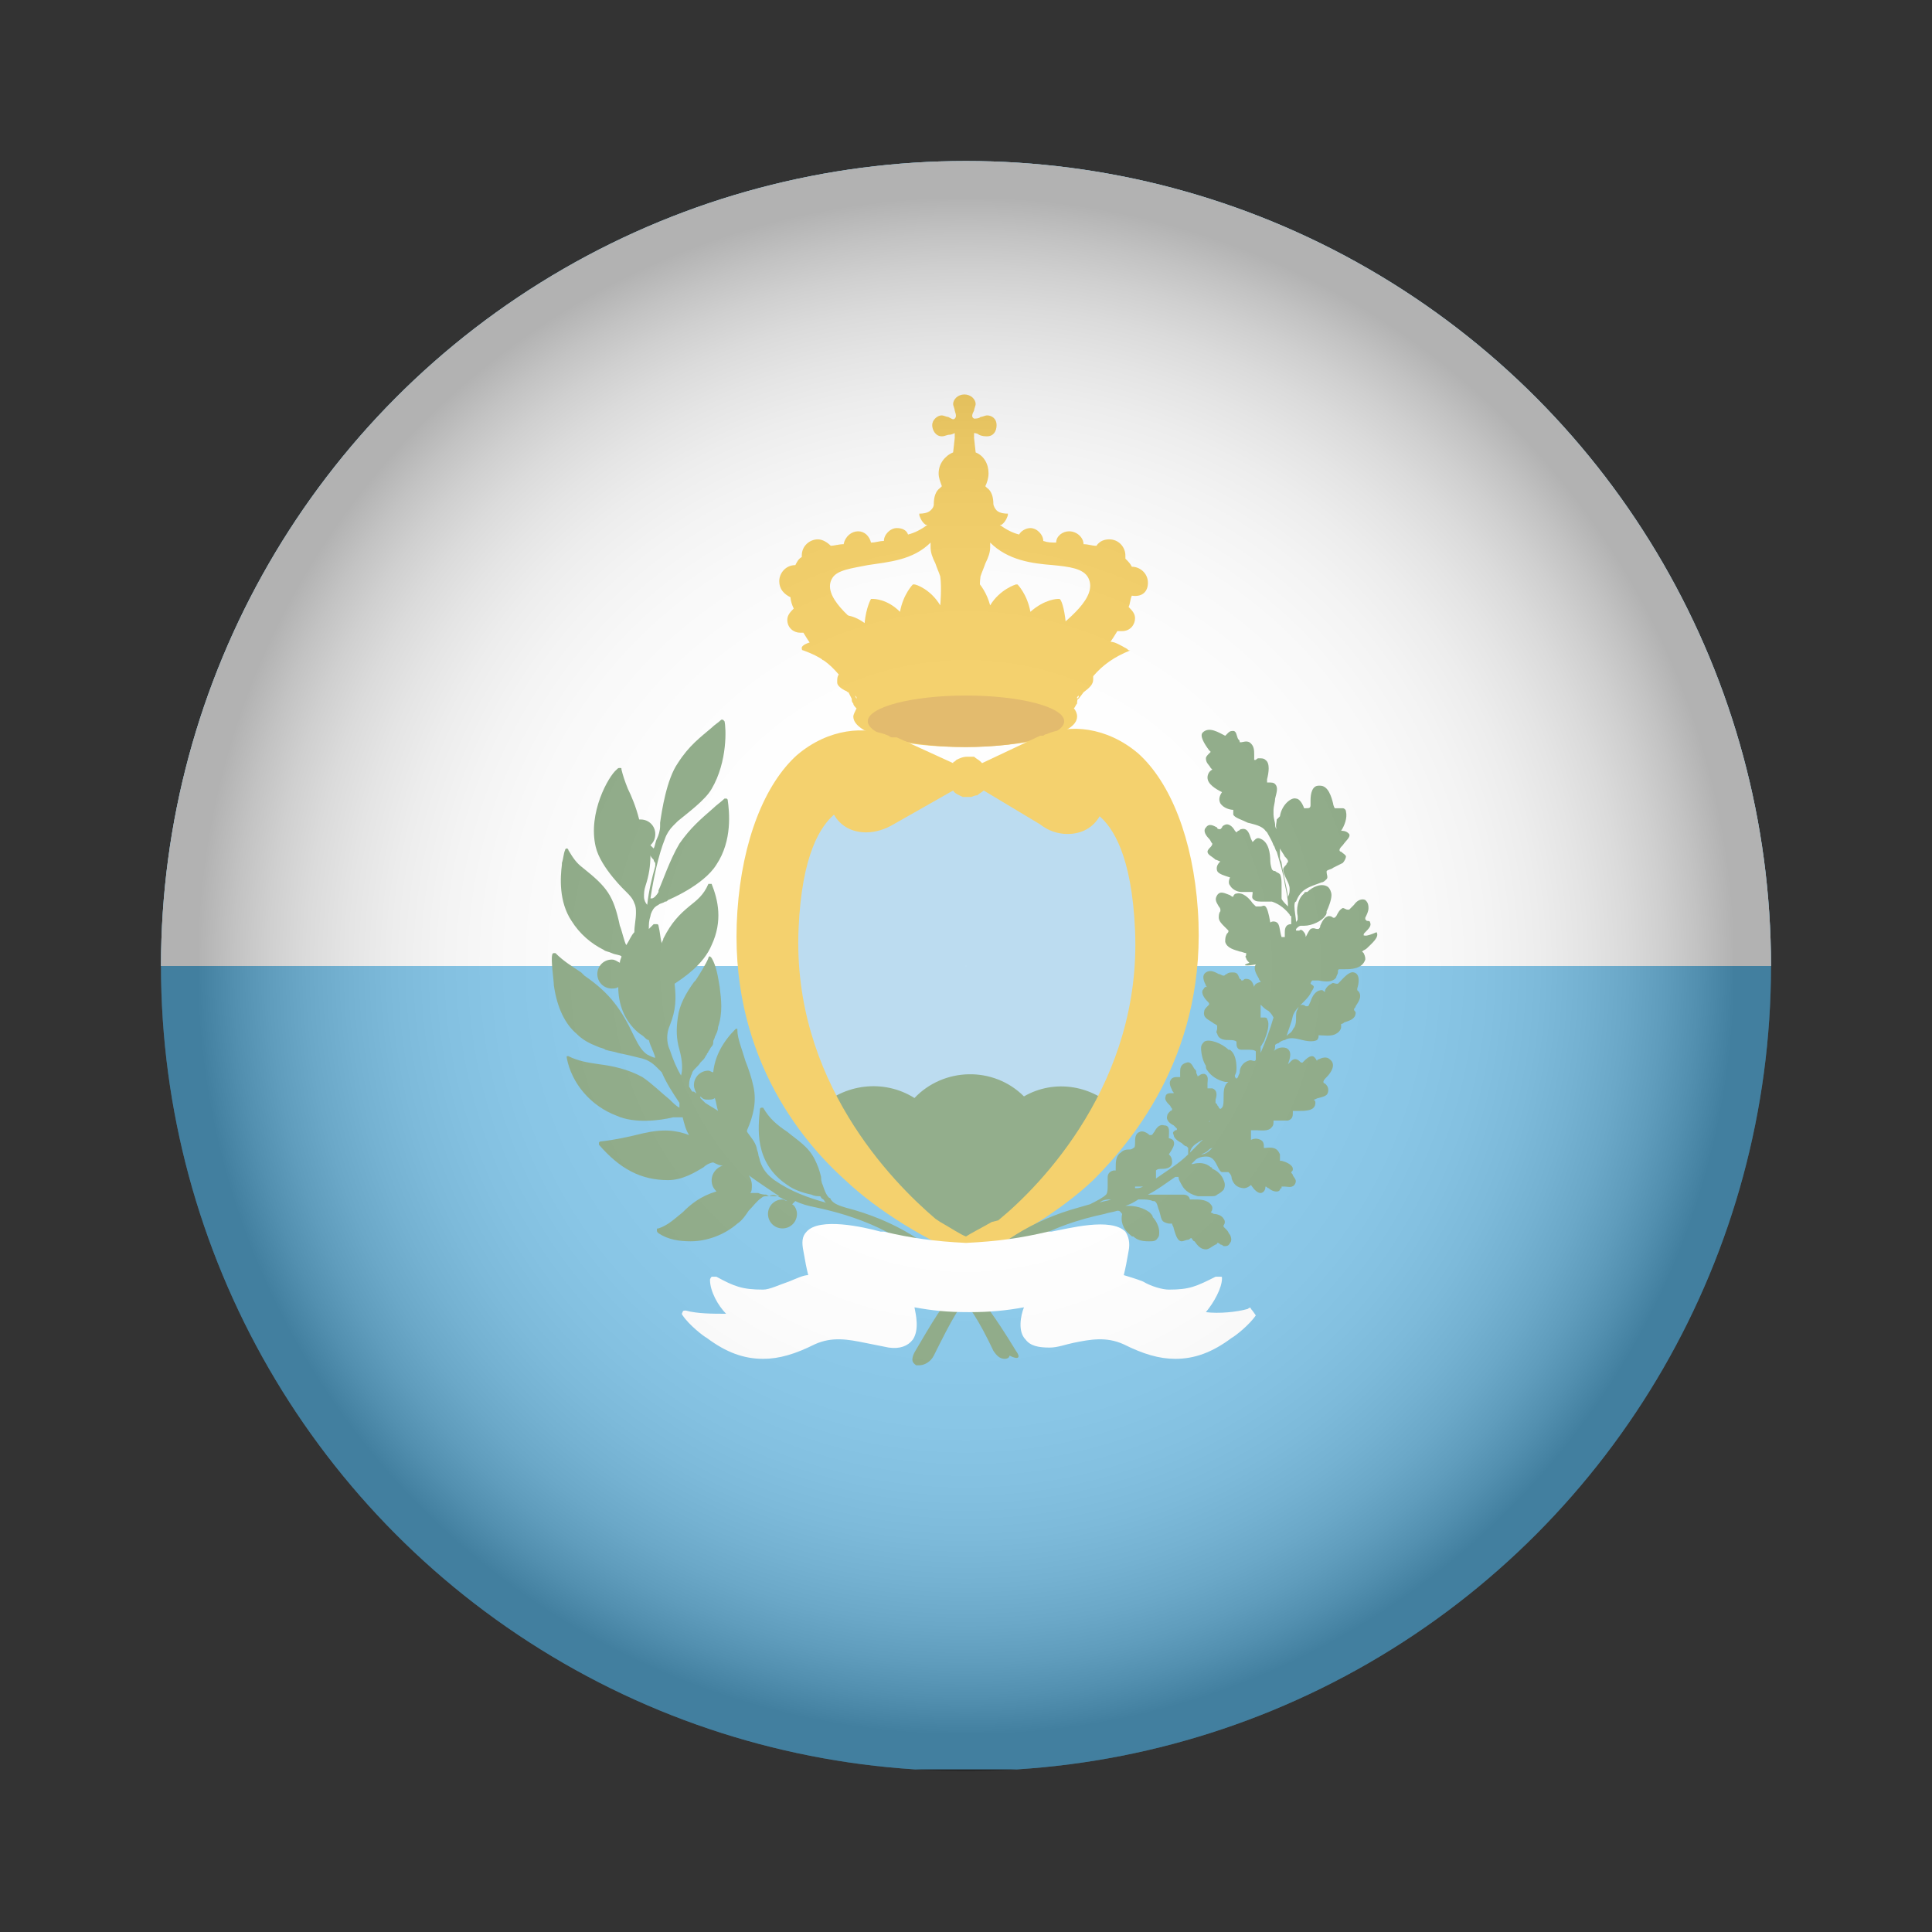 <?xml version="1.0" encoding="utf-8"?>
<!-- Generator: Adobe Illustrator 27.2.0, SVG Export Plug-In . SVG Version: 6.00 Build 0)  -->
<svg version="1.1" id="Layer_1" xmlns="http://www.w3.org/2000/svg" xmlns:xlink="http://www.w3.org/1999/xlink" x="0px" y="0px"
	 viewBox="0 0 120 120" style="enable-background:new 0 0 120 120;" xml:space="preserve">
<rect x="0" y="0" width="120" height="120" fill="#333333" stroke="none"/>
<style type="text/css">
	.st0{clip-path:url(#SVGID_00000145746345273527603840000012836221604799166112_);}
	.st1{fill:#5EB6E4;}
	.st2{fill:#FFFFFF;}
	.st3{fill:#F1BF31;}
	.st4{fill:#D99F31;}
	.st5{fill:#A0CFEB;}
	.st6{fill:#658D5C;}
	
		.st7{opacity:0.3;clip-path:url(#SVGID_00000145746345273527603840000012836221604799166112_);fill:url(#SVGID_00000023985268289559918390000017107277891671006370_);}
</style>
<g>
	<defs>
		<circle id="SVGID_1_" cx="60" cy="60" r="50"/>
	</defs>
	<clipPath id="SVGID_00000104705693122965627620000007121846873001985968_">
		<use xlink:href="#SVGID_1_"  style="overflow:visible;"/>
	</clipPath>
	<g style="clip-path:url(#SVGID_00000104705693122965627620000007121846873001985968_);">
		<rect x="-6.6" y="10" class="st1" width="133.2" height="99.9"/>
		<rect x="-6.6" y="10" class="st2" width="133.2" height="50"/>
		<g id="coa">
			<g id="crown">
				<g>
					<path class="st3" d="M70,40.3c-0.2-0.1-0.5-0.3-0.8-0.4c-0.4-0.1-0.9-0.1-1.2,0.1c0.2-0.9-0.2-1.5-0.2-1.6c0,0,0,0,0,0
						c0,0-0.8-0.2-1.6,0.3c-0.1-1-0.3-1.5-0.4-1.5c0,0,0,0-0.1,0c0,0,0,0,0,0c0,0-0.8,0-1.7,0.8c-0.2-1.1-0.8-1.7-0.8-1.7
						c0,0-0.1,0-0.1,0c0,0-1,0.3-1.6,1.3c-0.4-1.5-1.5-2.1-1.5-2.1c0,0-0.1,0-0.1,0c0,0-1.1,0.6-1.5,2.1c-0.6-1-1.5-1.3-1.6-1.3
						c0,0-0.1,0-0.1,0c0,0-0.6,0.6-0.8,1.7c-0.8-0.8-1.6-0.8-1.7-0.8c0,0-0.1,0-0.1,0c0,0-0.3,0.5-0.4,1.5c-0.8-0.6-1.5-0.5-1.5-0.5
						c0,0-0.1,0-0.1,0c0,0-0.5,0.9-0.3,1.7c-0.4-0.1-0.8-0.2-1.2-0.1c-0.3,0.1-0.7,0.2-0.8,0.4c0,0,0,0,0,0.1c0,0,0,0.1,0.1,0.1
						c1.1,0.4,1.6,0.8,2.2,1.5c-0.1,0.1-0.1,0.3-0.1,0.4l0,0.1h0c0,0.2,0.3,0.4,0.5,0.5c0.1,0,0.1,0.1,0.2,0.1l0.2,0.4
						c0,0.1,0,0.2,0.1,0.3c0,0.1,0.1,0.2,0.2,0.3c-0.1,0.2-0.2,0.4-0.2,0.5v0c0,1.1,3,1.9,6.9,1.9c0,0,0,0,0,0
						c1.8,0,3.6-0.2,4.9-0.5c1.3-0.4,2.1-0.8,2.1-1.4c0-0.2-0.1-0.4-0.2-0.5c0.1-0.1,0.1-0.2,0.2-0.3c0-0.1,0-0.3,0.1-0.3l0.3-0.4
						c0.4-0.3,0.6-0.5,0.6-0.8c0-0.1,0-0.2,0-0.2c0.6-0.7,1.3-1.2,2.3-1.6C70.1,40.4,70.1,40.4,70,40.3C70.1,40.3,70.1,40.3,70,40.3
						z M53.1,43.2L53.1,43.2l0.1,0.1c0,0,0,0.1,0,0.1L53.1,43.2z M66.9,43.4c0,0,0-0.1,0-0.1l0.1-0.1l0,0.1L66.9,43.4z"/>
					<ellipse class="st4" cx="60" cy="44.8" rx="6.1" ry="1.6"/>
				</g>
				<path class="st3" d="M71.3,36.2c0-0.6-0.5-1-1-1c0,0,0,0,0,0c-0.1-0.2-0.2-0.3-0.4-0.5c0-0.1,0-0.1,0-0.2c0-0.5-0.4-1-1-1
					c-0.3,0-0.6,0.1-0.8,0.4c-0.3,0-0.5-0.1-0.8-0.1c0-0.4-0.4-0.8-0.9-0.8c-0.4,0-0.8,0.3-0.8,0.7c-0.3,0-0.5,0-0.8-0.1
					c0-0.4-0.4-0.8-0.8-0.8c-0.3,0-0.6,0.2-0.7,0.4c-0.4-0.1-0.8-0.3-1.2-0.6c0,0,0.1,0,0.1,0c0.3-0.2,0.4-0.6,0.4-0.6
					c0,0,0,0,0-0.1c0,0,0,0-0.1,0c0,0-0.4,0-0.6-0.2c-0.1-0.1-0.2-0.3-0.2-0.4c0-0.4-0.1-0.8-0.4-1c0,0-0.1-0.1-0.1-0.1
					c0.1-0.2,0.2-0.5,0.2-0.8c0-0.6-0.3-1.1-0.8-1.3l-0.1-0.9l0-0.2c0,0,0-0.1,0-0.1c0,0,0.2,0,0.3,0.1c0.2,0.1,0.4,0.1,0.5,0.1
					c0.4,0,0.6-0.3,0.6-0.7c0-0.4-0.3-0.6-0.6-0.6c-0.1,0-0.3,0.1-0.4,0.1c-0.1,0.1-0.3,0.1-0.4,0.1c-0.2-0.1-0.1-0.3,0-0.5
					c0-0.1,0.1-0.3,0.1-0.4c0-0.3-0.3-0.6-0.7-0.6c-0.4,0-0.7,0.3-0.7,0.6c0,0.1,0.1,0.3,0.1,0.4c0.1,0.3,0.1,0.4,0,0.5
					c-0.1,0.1-0.2,0-0.4-0.1c-0.1,0-0.3-0.1-0.4-0.1c-0.3,0-0.6,0.3-0.6,0.6c0,0.3,0.2,0.7,0.6,0.7c0.2,0,0.3-0.1,0.5-0.1
					c0.1,0,0.3-0.1,0.3-0.1c0,0,0,0,0,0.1l0,0.2l-0.1,0.9c-0.5,0.2-0.9,0.7-0.9,1.3c0,0.3,0.1,0.5,0.2,0.8c0,0-0.1,0.1-0.1,0.1
					c-0.3,0.2-0.4,0.6-0.4,1c0,0.2-0.1,0.3-0.2,0.4c-0.2,0.2-0.6,0.2-0.6,0.2c0,0,0,0-0.1,0c0,0,0,0,0,0.1c0,0,0.1,0.4,0.4,0.6
					c0,0,0.1,0,0.1,0c-0.4,0.3-0.8,0.5-1.2,0.6c-0.1-0.3-0.4-0.4-0.7-0.4c-0.4,0-0.8,0.4-0.8,0.8c-0.3,0-0.5,0.1-0.8,0.1
					c-0.1-0.4-0.4-0.7-0.8-0.7c-0.4,0-0.8,0.3-0.9,0.8c-0.3,0-0.6,0.1-0.8,0.1c-0.2-0.2-0.5-0.4-0.8-0.4c-0.5,0-1,0.4-1,1
					c0,0,0,0.1,0,0.1c-0.2,0.1-0.3,0.3-0.4,0.5c0,0,0,0,0,0c-0.6,0-1,0.5-1,1c0,0.5,0.3,0.8,0.7,1c0,0.2,0.1,0.5,0.2,0.7
					c-0.2,0.2-0.4,0.4-0.4,0.7c0,0.5,0.4,0.8,0.8,0.8c0.1,0,0.2,0,0.2,0c0.3,0.5,0.7,1.1,1.2,1.7l0,0c0,0,0,0,0.1,0c0,0,0,0,0,0
					l0.2,0l0,0c0,0,0,0,0.1,0c0,0,0,0,0,0l1.6-0.5l1.5-0.4c0,0,0.1,0,0.1-0.1c0,0,0-0.1,0-0.1c-0.1-0.1-0.3-0.2-0.5-0.4
					c-1.3-1-3.2-2.5-2.5-3.6c0.3-0.5,1.2-0.6,2.2-0.8c1.3-0.2,2.8-0.3,3.9-1.4c0,0.1,0,0.2,0,0.3c0,0.3,0.1,0.6,0.3,1
					c0.1,0.3,0.2,0.5,0.3,0.8c0.1,0.7,0,1.8,0,1.8l0,0l0,0.1h0h2.5h0l0-0.1l0,0c0,0-0.1-1.1,0-1.8c0.1-0.3,0.2-0.5,0.3-0.8
					c0.2-0.4,0.3-0.7,0.3-1c0-0.1,0-0.2,0-0.3c1.1,1.1,2.6,1.3,3.9,1.4c1,0.1,1.9,0.2,2.2,0.8c0.6,1.2-1.3,2.6-2.5,3.6
					c-0.2,0.1-0.3,0.2-0.5,0.4c0,0,0,0,0,0.1c0,0,0,0.1,0.1,0.1l1.7,0.4l1.5,0.4c0,0,0,0,0,0c0,0,0,0,0.1,0l0,0l0.1,0c0,0,0,0,0,0
					c0,0,0,0,0.1,0l0,0c0.5-0.6,0.9-1.2,1.2-1.7c0.1,0,0.2,0,0.3,0c0.5,0,0.8-0.4,0.8-0.8c0-0.3-0.2-0.5-0.4-0.7
					c0.1-0.2,0.1-0.5,0.2-0.7C71,37.1,71.3,36.7,71.3,36.2z"/>
			</g>
			<g id="shield">
				<g>
					<path class="st5" d="M59.8,47.9c2.3,0,12-1.7,12,11.8c0,12.9-11.7,18-11.7,18s-11.7-5-11.7-19C48.3,46.3,59.8,47.9,59.8,47.9
						L59.8,47.9z"/>
				</g>
				<path class="st6" d="M69.4,69c-1.5-1.6-3.9-2-5.8-0.9c-1.9-1.9-5-1.8-6.8,0.1c0,0,0,0,0,0c0,0,0,0,0,0c-1.9-1.2-4.4-0.9-6,0.7
					c3.4,6.3,9.3,8.8,9.3,8.8s2.1-0.9,4.5-2.9c0,0,0,0,0,0c0.3-0.3,0.9-0.8,1.2-1.1c0,0,0,0,0,0C67,72.4,68.3,70.9,69.4,69z"/>
				<path class="st3" d="M74.4,56.5c-0.3-4.4-1.7-7.9-3.7-9.7c-2-1.7-4.3-1.8-5.7-1.2c-0.1,0-0.2,0.1-0.2,0.1l-0.2,0c0,0,0,0,0,0
					L61,47.4c0,0,0,0-0.1-0.1c0,0,0,0,0,0c-0.1-0.1-0.3-0.2-0.4-0.3c0,0-0.1,0-0.1,0c0,0-0.1,0-0.1,0c-0.1,0-0.1,0-0.2,0
					c0,0,0,0,0,0s0,0,0,0c-0.3,0-0.5,0.1-0.7,0.2c0,0,0,0,0,0c0,0-0.1,0.1-0.1,0.1c0,0-0.1,0-0.1,0.1l-3.5-1.6c0,0,0,0,0,0l-0.3,0
					c-0.1,0-0.2-0.1-0.2-0.1c-1.4-0.6-3.7-0.5-5.7,1.2c-2,1.8-3.4,5.3-3.7,9.7c-0.6,8.7,3.9,14.2,6.7,16.7c2,1.9,5.1,3.8,7.7,4.8
					c0,0,0,0,0,0h0c0,0,0,0,0,0h0h0c0,0,0,0,0,0c0,0,0,0,0,0h0h0h0c0,0,0,0,0,0h0c0,0,0,0,0,0c0,0,0,0,0,0s0,0,0,0s0,0,0,0s0,0,0,0
					c0,0,0,0,0,0h0c0,0,0,0,0,0h0h0h0c0,0,0,0,0,0c0,0,0,0,0,0h0h0c0,0,0,0,0,0c0,0,0,0,0,0c2.6-1,5.7-2.9,7.7-4.8
					C70.5,70.7,75,65.2,74.4,56.5z M61.6,75.9c-0.7,0.4-1.3,0.7-1.6,0.9c-0.3-0.1-0.9-0.5-1.6-0.9l-0.3-0.2c-2.7-2.3-8.9-8.6-8.5-18
					c0.2-4.7,1.4-6.4,2.2-7.1c0.4,0.7,1.1,1.1,2,1.1c0.6,0,1.2-0.2,1.7-0.5l3.7-2.1c0.1,0.2,0.4,0.3,0.6,0.4c0,0,0.1,0,0.1,0
					c0.1,0,0.2,0,0.2,0c0,0,0,0,0,0c0,0,0,0,0,0c0,0,0,0,0,0c0.1,0,0.1,0,0.2,0c0.1,0,0.2-0.1,0.4-0.1c0.1-0.1,0.3-0.2,0.4-0.3
					l3.5,2.1c0.5,0.4,1.1,0.6,1.7,0.6c0.9,0,1.6-0.4,2-1.1c0.8,0.7,2,2.4,2.2,7.1c0.4,9.4-5.8,15.8-8.5,18L61.6,75.9z"/>
			</g>
			<path class="st6" d="M63.1,83.9c-1.4-2.3-2-3-2.8-4c-0.1-0.1-0.2-0.3-0.4-0.4c-1.9-2.2-4.3-3.7-7.4-4.5c0,0,0,0,0,0
				c-0.3-0.1-0.7-0.2-0.9-0.5c0,0,0,0,0,0c0,0,0-0.1-0.1-0.1c-0.2-0.2-0.3-0.5-0.4-0.8C51,73.4,51,73.2,51,73.1
				c-0.1-0.4-0.2-0.7-0.4-1.1c-0.4-0.8-1.1-1.2-1.7-1.7c-0.6-0.4-1.1-0.8-1.5-1.5c0,0-0.1,0-0.1,0c0,0-0.1,0-0.1,0.1
				c-0.1,1.1-0.4,3.3,1.7,4.7c0.4,0.3,1,0.5,1.5,0.6c0.2,0.1,0.4,0.1,0.5,0.1c0,0,0.1,0,0.1,0.1c0.1,0.1,0.2,0.1,0.2,0.2
				c0,0,0.1,0.1,0.1,0.1c-1.1-0.3-2.2-0.7-3.2-1.4c-0.4-0.3-0.7-0.6-0.9-1.2c0-0.1-0.1-0.3-0.1-0.4c0-0.1-0.1-0.3-0.1-0.4
				c-0.1-0.4-0.4-0.7-0.6-1c0,0,0-0.1,0-0.1c0.4-0.9,0.6-1.8,0.4-2.7c-0.1-0.5-0.3-1.1-0.5-1.6c-0.2-0.7-0.5-1.4-0.5-1.9
				c0,0,0-0.1,0-0.1l0,0c0,0-0.1,0-0.1,0c-0.8,0.8-1.3,1.7-1.4,2.7c-0.1,0-0.2-0.1-0.3-0.1c-0.5,0-0.9,0.4-0.9,0.9
				c0,0.2,0.1,0.4,0.2,0.6c0,0,0,0,0,0c0,0,0,0,0,0c0-0.1-0.1-0.1-0.2-0.2c0,0,0,0-0.1,0c0,0,0,0,0,0c-0.1-0.1-0.1-0.2-0.2-0.3
				c0,0,0,0,0,0c0-0.2,0-0.4,0.1-0.6c0-0.1,0.1-0.2,0.1-0.3c0.1-0.2,0.4-0.4,0.5-0.6c0,0,0,0,0,0c0.1-0.1,0.2-0.2,0.2-0.2
				c0.1-0.1,0.1-0.2,0.2-0.3c0-0.1,0.1-0.1,0.1-0.2c0.1-0.1,0.1-0.2,0.2-0.3c0.1-0.1,0.1-0.2,0.1-0.3c0-0.1,0.1-0.2,0.1-0.3
				c0.1-0.2,0.2-0.4,0.2-0.6c0.3-0.9,0.2-1.7,0.1-2.5c-0.1-0.6-0.2-1.3-0.5-1.8c0,0-0.1-0.1-0.1-0.1c0,0-0.1,0-0.1,0.1
				c-0.1,0.3-0.6,1.1-0.8,1.4l-0.1,0.1c-0.5,0.7-0.9,1.4-1,2.2c-0.1,0.7-0.1,1.3,0.1,2c0.2,0.7,0.2,1.3,0.1,1.6
				c-0.3-0.5-0.5-1-0.7-1.6c-0.1-0.2-0.3-0.8,0-1.5c0.4-1,0.4-1.7,0.3-2.6c0.6-0.4,1.8-1.2,2.3-2.4c0.7-1.5,0.4-2.8,0-3.8
				c0,0,0,0-0.1,0c0,0,0,0,0,0c0,0-0.1,0-0.1,0c-0.3,0.7-0.7,1-1.2,1.4c-0.6,0.5-1.1,1-1.6,2c0,0.1-0.1,0.2-0.1,0.3
				c-0.1-0.4-0.1-0.7-0.2-1.1c0-0.1-0.1-0.1-0.1-0.1c0,0-0.1,0-0.2,0c-0.1,0.1-0.2,0.2-0.3,0.3c0-0.3,0-0.5,0.1-0.8c0,0,0,0,0,0
				c0,0,0-0.1,0.1-0.3c0.1-0.2,0.2-0.3,0.4-0.4c0.1-0.1,0.3-0.1,0.4-0.2c0.1,0,0.1,0,0.2-0.1c0,0,2.2-0.9,3-2.2c1-1.5,0.8-3.3,0.7-4
				c0,0,0-0.1-0.1-0.1c0,0-0.1,0-0.1,0c-0.2,0.2-0.5,0.4-0.7,0.6c-0.8,0.7-1.4,1.2-2.1,2.2c-0.6,1-1.1,2.5-1.3,2.9
				c0,0.1,0,0.1,0,0.1c-0.1,0.2-0.3,0.4-0.4,0.4c0,0,0,0-0.1,0c0.2-1.3,0.5-2.7,0.9-3.7c0,0,0,0,0,0c0.1-0.3,0.3-0.6,0.5-0.8
				c0.1-0.1,0.2-0.2,0.3-0.3c0.6-0.5,1.7-1.3,2.1-2c1-1.7,0.9-3.8,0.8-4.2c0,0,0,0-0.1-0.1c0,0-0.1,0-0.1,0
				c-0.2,0.2-0.4,0.3-0.6,0.5c-0.7,0.6-1.4,1.1-2.1,2.2c-0.7,1-1,3-1.1,3.7c0,0.1,0,0.2,0,0.2c0,0.3-0.1,0.6-0.2,0.8c0,0,0,0,0,0
				c-0.1,0.2-0.1,0.4-0.2,0.6c0,0,0,0-0.1-0.1c0,0-0.1-0.1-0.1-0.1c0.2-0.2,0.3-0.4,0.3-0.7c0-0.5-0.4-0.9-0.9-0.9c0,0-0.1,0-0.1,0
				c-0.2-0.8-0.5-1.5-0.7-1.9c-0.2-0.5-0.3-0.8-0.4-1.2c0-0.1,0-0.1-0.1-0.1c-0.1,0-0.1,0-0.2,0.1c-0.5,0.4-1.8,2.7-1.3,4.8
				c0.3,1.3,1.9,2.8,1.9,2.8l0,0c0.2,0.2,0.4,0.4,0.5,0.7c0.1,0.2,0.1,0.4,0.1,0.6c0,0.4-0.1,0.8-0.1,1.2c-0.2,0.2-0.3,0.5-0.5,0.8
				c-0.1-0.1-0.3-1-0.4-1.2c-0.4-1.9-0.8-2.4-2.3-3.6c-0.4-0.3-0.6-0.6-0.9-1.1c0-0.1-0.1-0.1-0.1-0.1c0,0-0.1,0-0.1,0.1
				c-0.1,0.2-0.1,0.5-0.2,0.8l0,0.1c-0.1,0.8-0.2,2.3,0.6,3.5c0.5,0.8,1.2,1.4,2,1.8c0.1,0.1,0.3,0.1,0.5,0.2
				c0.2,0.1,0.5,0.1,0.6,0.2c0,0.1-0.1,0.2-0.1,0.4c-0.2-0.1-0.3-0.2-0.5-0.2c-0.5,0-0.9,0.4-0.9,0.9s0.4,0.9,0.9,0.9
				c0.1,0,0.3,0,0.4-0.1c0,1.1,0.4,2.1,1.2,2.8c0.1,0.1,0.3,0.2,0.4,0.3c0.1,0.1,0.2,0.2,0.3,0.2c0.1,0.4,0.3,0.7,0.4,1.1
				c-0.1,0-0.3-0.1-0.5-0.2c-0.3-0.2-0.5-0.5-0.8-1.1c-0.8-1.7-1.5-2.7-3.1-3.8l-0.2-0.2c-0.6-0.4-1.1-0.7-1.6-1.2c0,0-0.1,0-0.1,0
				c0,0-0.1,0-0.1,0.1c-0.1,0.3,0.1,1.6,0.1,1.9c0.2,1.4,0.7,2.4,1.4,3c0.4,0.4,0.8,0.6,1.3,0.8c0.2,0.1,0.4,0.1,0.5,0.2
				c0.3,0.1,0.5,0.1,0.8,0.2c0.5,0.1,0.9,0.2,1.3,0.3c0.5,0.1,0.8,0.3,1.1,0.6c0.1,0.1,0.2,0.2,0.3,0.3c0.3,0.7,0.7,1.3,1.1,1.9
				c0,0.1,0,0.2,0,0.3c-0.2-0.1-0.4-0.3-0.6-0.5c-0.5-0.4-1.1-1-1.7-1.4c-0.9-0.5-1.9-0.7-2.7-0.8c-0.7-0.1-1.3-0.2-1.9-0.5
				c0,0-0.1,0-0.1,0c0,0,0,0,0,0.1c0.3,1.6,1.5,3,3.1,3.6c1.1,0.5,2.7,0.3,3.5,0.1c0.2,0,0.3,0,0.4,0c0,0,0.1,0,0.2,0
				c0.1,0.4,0.2,0.8,0.4,1.1c-0.8-0.3-1.6-0.4-2.9-0.1c-0.8,0.2-1.7,0.4-2.6,0.5c0,0-0.1,0-0.1,0.1l0,0c0,0,0,0.1,0,0.1
				c1.3,1.5,2.6,2.2,4.3,2.2c0.9,0,1.7-0.5,2.2-0.8c0.2-0.2,0.5-0.3,0.6-0.3c0.2,0.1,0.4,0.2,0.6,0.2c-0.4,0.1-0.7,0.5-0.7,0.9
				c0,0.3,0.1,0.5,0.3,0.7c-1,0.3-1.6,0.8-2.1,1.3c-0.5,0.4-0.9,0.8-1.5,1c-0.1,0-0.1,0-0.1,0.1c0,0.1,0,0.1,0.1,0.2
				c0.6,0.4,1.3,0.5,2,0.5c1,0,2.1-0.4,2.9-1.1c0.3-0.2,0.5-0.5,0.7-0.8c0.3-0.3,0.5-0.6,0.8-0.8c0.1-0.1,0.2-0.1,0.3-0.1
				c0,0,0.1,0,0.1,0c0.3-0.1,0.4-0.1,0.6,0c0.2,0.1,0.4,0.2,0.6,0.3c0,0,0,0,0,0c0,0,0,0,0,0c-0.1,0-0.2-0.1-0.3-0.1
				c-0.5,0-0.9,0.4-0.9,0.9s0.4,0.9,0.9,0.9c0.5,0,0.9-0.4,0.9-0.9c0-0.2-0.1-0.5-0.3-0.6c0,0,0,0,0.1-0.1c0,0,0.1-0.1,0.1-0.1
				c0.4,0.2,0.8,0.3,1.3,0.4c3.3,0.7,5.8,2,7.7,4c0,0,0.1,0.1,0.1,0.1c0.2,0.2,0.4,0.5,0.6,0.7c1.1,1.3,1.7,2.2,2.6,4.1
				c0.2,0.3,0.4,0.5,0.7,0.5c0,0,0,0,0,0c0.2,0,0.3-0.1,0.3-0.2C63.3,84.5,63.4,84.3,63.1,83.9z M40.4,53.1c0,0.1,0.1,0.2,0.2,0.3
				c0,0.1,0.1,0.2,0.1,0.2c0,0.1,0,0.1,0,0.1c0,0,0,0.1,0,0.1c-0.2,0.7-0.4,1.5-0.5,2.4c-0.1-0.1-0.2-0.3-0.2-0.5
				c0-0.2,0-0.4,0.1-0.7C40.3,54.4,40.4,53.8,40.4,53.1C40.4,53.1,40.4,53.1,40.4,53.1z M44,68.3c0.1,0,0.3,0,0.4-0.1
				c0.1,0.3,0.1,0.5,0.2,0.8c-0.3-0.2-0.5-0.3-0.8-0.5c-0.1-0.1-0.2-0.2-0.3-0.3c0,0,0-0.1,0-0.1C43.7,68.3,43.8,68.3,44,68.3z
				 M46.5,73C46.5,73,46.5,73,46.5,73c0.7,0.5,1.3,0.9,1.9,1.3c-0.1,0-0.2,0-0.3,0c0,0,0,0,0,0c-0.2,0-0.4,0-0.5-0.1
				c-0.1,0-0.3,0-0.5-0.1c-0.2,0-0.3,0-0.5,0c0.1-0.1,0.1-0.3,0.1-0.5C46.7,73.4,46.6,73.1,46.5,73C46.4,73,46.4,73,46.5,73z"/>
			<path class="st6" d="M84.7,58.1C84.7,58.1,84.6,58.1,84.7,58.1c0-0.1,0-0.1,0.1-0.2c0.2-0.2,0.4-0.4,0.3-0.6
				c0-0.1-0.1-0.1-0.2-0.1c0,0-0.1-0.1-0.1-0.1l0-0.1c0.1-0.2,0.2-0.4,0.2-0.6c0-0.3-0.1-0.4-0.2-0.5c-0.2-0.1-0.5,0-0.7,0.3
				c-0.1,0.1-0.2,0.2-0.3,0.3c0,0,0,0-0.1,0c-0.1,0-0.2-0.1-0.3-0.1c-0.2,0.1-0.3,0.3-0.4,0.5c0,0-0.1,0.1-0.1,0.1c0,0,0,0-0.1,0
				c-0.1-0.1-0.2-0.1-0.3-0.1c-0.3,0.1-0.4,0.4-0.5,0.6c0,0.1,0,0.1-0.1,0.2c0,0-0.1,0-0.1,0c-0.1,0-0.2-0.1-0.4,0
				c-0.1,0.1-0.2,0.3-0.3,0.5c0-0.2-0.1-0.3-0.2-0.4c0,0-0.1-0.1-0.2,0c0,0-0.1,0-0.1,0c0,0-0.1,0-0.1,0c0,0,0,0,0-0.1c0,0,0,0,0,0
				c0,0,0.1-0.1,0.1-0.1c0,0,0.1-0.1,0.2-0.1c0.1,0,0.1,0,0.2,0c0.5,0,1.1-0.3,1.3-0.6c0.1-0.1,0.1-0.2,0.1-0.3
				c0.1-0.2,0.3-0.7,0.3-1c0-0.2-0.1-0.4-0.2-0.5c-0.4-0.3-1,0-1.3,0.3c-0.1,0-0.2,0-0.2,0.1c-0.4,0.3-0.5,1-0.4,1.4
				c0,0,0,0.1,0,0.1c0,0,0,0,0,0c0,0,0,0,0,0.1c0,0.1-0.1,0.1-0.1,0.2c0,0,0,0,0,0c0-0.3-0.1-0.7-0.1-1c0-0.1,0-0.3,0.1-0.3
				c0.3-0.8,0.8-0.9,1.6-1.2c0.1,0,0.2-0.1,0.3-0.2c0.1-0.1,0-0.3,0-0.4c0,0,0,0,0-0.1c0.1-0.1,0.3-0.1,0.4-0.2
				c0.2-0.1,0.4-0.2,0.6-0.3c0.1-0.1,0.2-0.3,0.2-0.4c0-0.1-0.2-0.2-0.3-0.3c0,0-0.1,0-0.1-0.1c0-0.1,0.1-0.2,0.2-0.3
				c0.2-0.3,0.5-0.5,0.4-0.7c-0.1-0.1-0.2-0.2-0.5-0.2c0.2-0.3,0.4-0.8,0.3-1.2c0-0.1-0.1-0.2-0.2-0.2c-0.1,0-0.2,0-0.3,0
				c-0.1,0-0.1,0-0.2,0c0,0-0.1-0.2-0.1-0.3c-0.1-0.4-0.3-1.1-0.8-1.1c0,0,0,0-0.1,0c-0.4,0-0.5,0.5-0.5,0.9c0,0.1,0,0.2,0,0.3
				c0,0.2-0.1,0.2-0.3,0.2c0,0,0,0-0.1,0c-0.1-0.3-0.3-0.6-0.5-0.6c-0.3-0.1-0.9,0.4-1,1.1c-0.1,0.1-0.1,0.1-0.2,0.2
				c0,0.2-0.1,0.4,0,0.6c-0.1-0.1-0.1-0.2-0.1-0.3c0-0.1-0.1-0.4-0.1-0.6c0-0.1,0-0.2,0-0.3c0-0.2,0.1-0.5,0.1-0.7
				c0.1-0.4,0.2-0.7,0-0.9c-0.1-0.1-0.2-0.1-0.5-0.1c0-0.1,0-0.1,0-0.2c0.1-0.4,0.2-1-0.1-1.2c-0.1-0.1-0.2-0.1-0.4-0.1
				c-0.1,0-0.1,0-0.2,0.1c0,0-0.1,0-0.1,0c0-0.1,0-0.2,0-0.3c0-0.3,0-0.6-0.3-0.8c-0.2-0.1-0.4,0-0.5,0c0,0-0.1,0-0.1,0
				c0-0.1,0-0.1-0.1-0.2c-0.1-0.2-0.1-0.5-0.3-0.5c-0.1,0-0.2,0-0.3,0.1c0,0-0.1,0.1-0.1,0.1c0,0-0.1,0.1-0.1,0.1
				c-0.4-0.2-1-0.6-1.4-0.2c-0.2,0.2,0.1,0.7,0.4,1.1c0,0,0.1,0.1,0.1,0.1c0,0,0,0-0.1,0.1c-0.1,0.1-0.2,0.2-0.2,0.3
				c0,0.3,0.2,0.4,0.3,0.6c0,0,0.1,0.1,0.1,0.1c-0.2,0.1-0.3,0.3-0.3,0.5c0,0.4,0.5,0.7,0.9,0.9c-0.2,0.3-0.2,0.5-0.1,0.7
				c0.2,0.3,0.6,0.4,0.8,0.4c0,0.1,0,0.2,0,0.3c0.1,0.2,0.5,0.3,0.9,0.5c0.4,0.1,0.9,0.2,1.1,0.5c0,0,0.1,0.1,0.1,0.1
				c0.1,0.2,0.3,0.5,0.4,0.8c0,0,0,0,0,0c0.1,0.1,0.1,0.3,0.2,0.4c0.2,0.7,0.4,1.3,0.5,2c0.1,0.5,0.2,0.9,0.2,1.4
				c-0.2-0.2-0.4-0.4-0.4-0.5c0,0,0-0.1,0-0.1c0,0,0-0.1,0-0.1c0-0.2,0-0.4,0-0.6c0-0.3,0-0.5-0.1-0.7c-0.1-0.1-0.2-0.1-0.3-0.2
				c-0.1,0-0.1,0-0.2-0.1c0,0-0.1-0.3-0.1-0.5c0-0.5-0.1-1.2-0.6-1.4c-0.2-0.1-0.3,0-0.4,0.1c0,0-0.1,0.1-0.1,0.1c0,0,0,0-0.1-0.2
				l0,0c-0.1-0.3-0.2-0.7-0.6-0.6c-0.1,0-0.1,0.1-0.2,0.1c0,0-0.1,0.1-0.1,0.1c0,0-0.1-0.1-0.1-0.1c-0.1-0.2-0.3-0.4-0.5-0.4
				c0,0,0,0,0,0c-0.1,0-0.3,0.1-0.3,0.2c0,0-0.1,0.1-0.1,0.1c0,0,0,0,0,0c-0.1,0-0.2,0-0.2-0.1c-0.2-0.1-0.5-0.3-0.7,0
				c-0.2,0.2,0,0.5,0.2,0.7c0.1,0.1,0.1,0.2,0.2,0.3c0,0,0,0,0,0c0,0,0,0.1-0.1,0.2c-0.1,0.1-0.2,0.2-0.2,0.3c0,0.2,0.3,0.3,0.5,0.5
				c0.1,0,0.2,0.1,0.3,0.1c-0.1,0.1-0.3,0.3-0.2,0.6c0.1,0.2,0.5,0.3,0.8,0.4c-0.1,0.2-0.1,0.4,0,0.5c0.1,0.2,0.4,0.4,0.7,0.4
				c0,0,0.1,0,0.3,0c0.1,0,0.4,0,0.4,0c0,0,0,0.1,0,0.1c0,0.1-0.1,0.3,0.1,0.4c0.1,0.1,0.3,0.1,0.6,0.1c0.2,0,0.4,0,0.5,0
				c0.3,0.1,0.7,0.3,1.1,0.8c0,0,0,0.1,0.1,0.1c0,0.2,0,0.4,0,0.5c0,0,0,0,0,0c0,0,0,0,0,0c-0.3,0-0.4,0.2-0.4,0.5
				c0,0.1,0,0.1,0,0.2c0,0,0,0.1,0,0.1c0,0,0,0,0,0c0,0-0.1,0-0.2,0c-0.1-0.3-0.1-0.6-0.2-0.8c-0.1-0.2-0.4-0.2-0.5-0.1
				c-0.1-0.6-0.2-0.9-0.3-1c-0.1-0.1-0.2,0-0.3,0c-0.1,0-0.2,0-0.3,0c0,0-0.1-0.1-0.2-0.2c-0.2-0.3-0.6-0.7-1-0.6
				c-0.1,0-0.2,0.1-0.2,0.2c0,0,0,0,0,0c-0.1,0-0.2-0.1-0.2-0.1c-0.3-0.1-0.6-0.3-0.8,0c-0.2,0.3,0,0.5,0.1,0.7
				c0.1,0.1,0.1,0.2,0.1,0.2c0,0,0,0.1,0,0.1c-0.1,0.1-0.1,0.3-0.1,0.4c0,0.2,0.2,0.4,0.3,0.5c0.1,0.1,0.2,0.2,0.3,0.3
				c0,0.1,0,0.1-0.1,0.2c-0.1,0.2-0.1,0.3-0.1,0.5c0.1,0.4,0.6,0.5,0.9,0.6c0.1,0,0.3,0.1,0.4,0.1c0,0,0,0.1,0,0.1
				c0,0.1-0.1,0.1,0,0.2c0,0.1,0.1,0.2,0.2,0.3C77,60,77.5,60,78,59.9c0,0,0,0,0,0c-0.2,0.3,0.1,0.7,0.2,0.9c0,0.1,0.1,0.1,0.1,0.2
				c0,0,0,0,0,0c-0.1,0-0.4,0.1-0.4,0.3c-0.1-0.3-0.2-0.5-0.5-0.5c-0.1,0-0.1,0-0.2,0.1c0,0-0.1,0-0.1,0c0,0,0-0.1-0.1-0.1
				c-0.1-0.2-0.1-0.4-0.4-0.4c-0.2,0-0.3,0-0.4,0.1c-0.1,0-0.1,0.1-0.2,0.1c-0.1,0-0.2-0.1-0.3-0.1c-0.2-0.1-0.5-0.3-0.8-0.1
				c-0.3,0.2-0.1,0.6,0,0.8c0,0.1,0.1,0.1,0.1,0.1c0,0,0,0-0.1,0c-0.1,0-0.1,0.1-0.2,0.2c-0.1,0.2,0.1,0.5,0.3,0.7
				c0.1,0.1,0.1,0.1,0.1,0.2c0,0-0.1,0.1-0.1,0.1c-0.1,0.1-0.2,0.2-0.2,0.3c-0.1,0.4,0.2,0.5,0.5,0.7c0.1,0.1,0.2,0.1,0.3,0.2
				c0,0.1,0,0.1,0,0.2c0,0.1-0.1,0.2,0,0.3c0.1,0.4,0.5,0.4,0.8,0.4c0.1,0,0.3,0,0.4,0.1c0,0,0,0,0,0.1c0,0.1,0,0.4,0.3,0.4
				c0.1,0,0.2,0,0.3,0c0.3,0,0.5,0,0.6,0.1c0,0,0,0,0,0c0,0,0,0.1,0,0.1c0,0,0,0,0,0c0,0.1,0,0.2,0,0.4c0,0,0,0.1-0.1,0.1
				c-0.1,0-0.2-0.1-0.4,0c-0.3,0.1-0.5,0.4-0.5,0.7c0,0.1-0.1,0.2-0.1,0.3c0,0-0.1,0.1-0.1,0.1c-0.1-0.1-0.1-0.1-0.1-0.2
				c0.1-0.2,0.1-0.3,0.1-0.5c0-0.4-0.1-0.8-0.3-1c-0.1-0.1-0.1-0.1-0.2-0.1c-0.4-0.4-1.2-0.7-1.5-0.5c-0.1,0.1-0.2,0.2-0.2,0.4
				c0,0.3,0.1,0.8,0.3,1.1c0,0.1,0,0.2,0.1,0.3c0.2,0.3,0.6,0.6,1.1,0.7c0,0,0.1,0,0.1,0c0,0,0.1,0,0.1,0c-0.3,0.2-0.3,0.6-0.3,1
				c0,0.2,0,0.5-0.1,0.6c-0.1,0.1-0.1,0.1-0.2,0c0,0,0,0,0,0c0-0.1-0.1-0.1-0.1-0.2c0,0-0.1-0.1-0.1-0.1c0-0.1,0-0.1,0-0.2
				c0.1-0.3,0.1-0.6-0.2-0.7c-0.1,0-0.1,0-0.2,0c-0.1,0-0.1,0-0.1,0c0,0,0-0.2,0-0.3c0-0.2,0.1-0.5-0.2-0.6c-0.1,0-0.2,0-0.3,0.1
				c0,0-0.1,0-0.1,0.1c0-0.1-0.1-0.2-0.1-0.3c0-0.1,0-0.1-0.1-0.2c-0.1-0.1-0.2-0.5-0.5-0.4c-0.4,0.1-0.4,0.4-0.4,0.6
				c0,0.1,0,0.2,0,0.3c0,0-0.1,0-0.2,0c-0.1,0-0.3,0-0.4,0.2c-0.1,0.2,0,0.4,0.1,0.6c0,0.1,0.1,0.1,0.1,0.2c0,0-0.1,0-0.1,0
				c0,0-0.1,0-0.1,0c-0.2,0-0.3,0.1-0.3,0.2c-0.1,0.2,0.1,0.4,0.3,0.6c0,0.1,0.1,0.1,0.1,0.2c0,0.1-0.1,0.1-0.1,0.1
				c-0.1,0.1-0.2,0.2-0.2,0.3c-0.1,0.3,0.2,0.5,0.4,0.6c0.1,0.1,0.2,0.2,0.2,0.2c0,0.1,0,0.1-0.1,0.1c-0.1,0.1-0.2,0.1-0.1,0.3
				c0,0.2,0.3,0.4,0.5,0.5c0.1,0.1,0.2,0.2,0.3,0.2c0,0,0.1,0.1,0.1,0.1c0,0.1,0,0.2,0,0.4c-0.6,0.6-1.3,1-2,1.5c0-0.1,0-0.2,0-0.3
				c0-0.1,0-0.1,0-0.2c0.1-0.1,0.2-0.1,0.4-0.1c0.3,0,0.6-0.1,0.6-0.4c0-0.3-0.1-0.4-0.2-0.5c0,0,0,0,0,0c0.2-0.3,0.4-0.6,0.3-0.8
				c0-0.1-0.2-0.2-0.3-0.2c0,0,0-0.1,0-0.1c0-0.3,0.1-0.7-0.3-0.7c-0.3-0.1-0.5,0.2-0.6,0.4c-0.1,0.1-0.1,0.2-0.2,0.2
				c0,0-0.1,0-0.1,0c-0.1-0.1-0.4-0.3-0.6-0.2c-0.3,0.1-0.3,0.4-0.3,0.7c0,0.1,0,0.3-0.1,0.3c-0.1,0.1-0.2,0.1-0.3,0.1
				c-0.1,0-0.3,0-0.5,0.2c-0.3,0.2-0.3,0.6-0.3,0.9c0,0.1,0,0.2,0,0.2c0,0-0.1,0-0.1,0c-0.1,0-0.4,0.1-0.4,0.4c0,0.1,0,0.3,0,0.5
				c0,0.2,0,0.5-0.1,0.6c-0.2,0.2-0.6,0.4-1,0.6L67,75c-2.9,0.8-5.1,2.2-7.1,4.4c-1.3,1.5-2.1,2.9-3.1,4.6c-0.3,0.6,0,0.7,0.1,0.8
				c0.1,0,0.1,0,0.2,0c0.3,0,0.7-0.2,0.9-0.6c1.1-2.2,1.6-3.2,2.9-4.6c2-2.2,4.4-3.5,7.7-4.2c0.3-0.1,0.5-0.1,0.8-0.2
				c0.2,0,0.2,0.1,0.3,0.2c-0.1,0.4,0,0.9,0.5,1.3c0.1,0.1,0.1,0.1,0.2,0.1c0,0,0,0,0,0c0.2,0.2,0.5,0.3,0.9,0.3c0,0,0.1,0,0.1,0
				c0.2,0,0.4,0,0.5-0.2c0.1-0.1,0.1-0.2,0.1-0.4c0-0.3-0.2-0.7-0.4-0.9c0-0.1-0.1-0.2-0.2-0.3c-0.4-0.3-0.9-0.4-1.3-0.4
				c0,0-0.1,0-0.1,0c0,0-0.1,0-0.1,0c0,0,0,0,0,0c0.3-0.1,0.5-0.2,0.8-0.4c0,0,0,0,0,0c0,0,0,0,0,0c0.1,0,0.1,0,0.2,0
				c0.2,0,0.5,0,0.7,0.1c0,0,0,0,0.1,0c0.2,0.1,0.2,0.4,0.3,0.6c0.1,0.3,0.1,0.6,0.3,0.7c0.2,0.1,0.3,0.1,0.4,0.1c0.1,0,0.1,0,0.1,0
				c0,0.1,0.1,0.2,0.1,0.3c0.1,0.3,0.2,0.8,0.5,0.8c0.1,0,0.3-0.1,0.4-0.1c0.1,0,0.1-0.1,0.2-0.1c0,0,0,0,0,0
				c0.1,0.1,0.1,0.2,0.2,0.2c0.2,0.3,0.4,0.5,0.7,0.5c0,0,0,0,0,0c0.2,0,0.4-0.2,0.6-0.3c0.1,0,0.1-0.1,0.1-0.1c0.1,0,0.1,0,0.2,0.1
				c0.1,0,0.2,0.1,0.2,0.1c0.2,0,0.3,0,0.4-0.2c0.1-0.1,0.1-0.3,0-0.5c-0.1-0.1-0.1-0.2-0.2-0.3c-0.1-0.1-0.1-0.1-0.2-0.2
				c0-0.1,0-0.1,0-0.1c0.1-0.1,0.1-0.3,0-0.4c-0.1-0.2-0.4-0.3-0.6-0.3l-0.2-0.1l0,0c0.1-0.1,0.1-0.2,0.1-0.3c0-0.1-0.1-0.2-0.2-0.3
				c-0.3-0.2-0.6-0.2-1-0.2c-0.1,0-0.1,0-0.2,0c0,0,0,0,0,0c0-0.1-0.1-0.3-0.4-0.3c-0.2,0-0.5,0-0.7,0c-0.5,0-1.1,0-1.5,0
				c0.6-0.3,1.1-0.7,1.7-1.1c0.1,0,0.2,0,0.2,0c0,0.2,0.1,0.3,0.2,0.5c0.2,0.4,0.6,0.6,1,0.7c0,0,0,0,0.1,0c0.1,0,0.1,0,0.2,0
				c0.1,0,0.3,0,0.5,0c0.2,0,0.3,0,0.4-0.1c0.2-0.1,0.3-0.2,0.4-0.3c0.1-0.2,0.1-0.4,0-0.6c-0.1-0.3-0.4-0.6-0.7-0.7
				c0,0,0-0.1-0.1-0.1c-0.3-0.3-0.8-0.3-1.1-0.2c0,0-0.1,0-0.1,0c0.1-0.1,0.2-0.2,0.3-0.3c0.3-0.2,0.8-0.2,0.9-0.1
				c0.2,0.1,0.3,0.3,0.4,0.5c0.1,0.2,0.2,0.4,0.3,0.4c0.2,0,0.3,0,0.3,0c0,0,0.1,0,0.1,0c0.1,0.1,0.2,0.2,0.2,0.4
				c0.1,0.3,0.3,0.6,0.8,0.6c0,0,0,0,0,0c0.1,0,0.3-0.1,0.4-0.2c0.2,0.3,0.4,0.5,0.6,0.5c0,0,0,0,0,0c0.1,0,0.3-0.1,0.3-0.4
				c0.1,0,0.1,0.1,0.2,0.1c0.2,0.2,0.6,0.3,0.7,0.1c0,0,0-0.1,0.1-0.1c0,0,0-0.1,0-0.1c0,0,0.1,0,0.2,0c0.2,0,0.4,0.1,0.6-0.1
				c0.2-0.3,0-0.4-0.1-0.6c0-0.1-0.1-0.1-0.1-0.2c0.1-0.1,0.1-0.1,0.1-0.2c0-0.2-0.3-0.4-0.7-0.5c0,0,0,0-0.1,0c0,0,0-0.1,0-0.1
				c0-0.1,0-0.2,0-0.3c-0.1-0.2-0.2-0.5-0.9-0.4c-0.1,0-0.1,0-0.1,0c0,0,0-0.1,0-0.1c0-0.1,0-0.3-0.2-0.4c-0.2-0.1-0.4-0.1-0.6,0
				c0-0.1,0-0.2,0-0.3c0-0.1,0-0.3,0-0.3c0,0,0.2,0,0.3,0c0.3,0,0.8,0.1,1-0.2c0.1-0.1,0.1-0.2,0.1-0.4c0,0,0.1,0,0.1,0l0.1,0
				c0,0,0.1,0,0.1,0c0.1,0,0.2,0,0.4,0c0.1,0,0.1,0,0.2,0c0.3-0.1,0.3-0.3,0.3-0.5c0,0,0-0.1,0-0.1c0.1,0,0.3,0,0.4,0
				c0.4,0,1,0,1-0.5c0-0.1,0-0.1-0.1-0.2c0,0,0,0,0,0c0.1,0,0.2-0.1,0.3-0.1c0.3-0.1,0.6-0.1,0.6-0.5c0-0.2-0.1-0.3-0.2-0.4
				c0,0-0.1,0-0.1-0.1c0-0.1,0.1-0.2,0.2-0.3c0.3-0.3,0.6-0.8,0.2-1.1c-0.2-0.2-0.5-0.1-0.7,0c0,0-0.1,0-0.1,0.1
				c-0.1-0.2-0.2-0.3-0.3-0.3c-0.2,0-0.4,0.2-0.5,0.3c-0.1,0.1-0.1,0.1-0.1,0.1c0,0,0,0,0,0c-0.1,0-0.1,0-0.2-0.1
				c-0.1-0.1-0.3-0.2-0.5,0c0,0-0.1,0.1-0.1,0.1c0,0-0.1,0.1-0.1,0.1c0.1-0.3,0.3-0.8-0.1-1c-0.3-0.1-0.6,0-0.8,0.2
				c0.1-0.1,0.1-0.2,0.1-0.4c0,0,0.1-0.1,0.2-0.1c0.1-0.1,0.3-0.2,0.4-0.2c0.3-0.2,0.7-0.1,1.1,0c0.4,0.1,0.7,0.1,0.9,0
				c0.1-0.1,0.1-0.2,0.1-0.3c0.3,0,0.8,0.1,1.1-0.1c0.2-0.1,0.3-0.3,0.3-0.4c0-0.1,0-0.1,0-0.2c0,0,0.1,0,0.2-0.1
				c0.3-0.1,0.7-0.2,0.7-0.6c0-0.1-0.1-0.1-0.1-0.2c0,0,0,0,0,0c0-0.1,0.1-0.1,0.1-0.2c0.2-0.3,0.4-0.6,0.2-0.9
				c-0.1-0.1-0.1-0.1-0.1-0.1c0,0,0,0,0,0c0,0,0-0.1,0-0.1c0.1-0.3,0.2-0.9-0.2-1c-0.3-0.1-0.7,0.4-0.9,0.6c0,0-0.1,0.1-0.1,0.1
				c0,0-0.1,0-0.1,0c-0.1,0-0.2-0.1-0.3,0c-0.2,0.1-0.3,0.2-0.4,0.4c0,0,0,0.1,0,0.1c-0.1,0-0.1-0.1-0.2-0.1c-0.4,0-0.6,0.4-0.7,0.7
				c-0.1,0.2-0.1,0.3-0.2,0.3c0,0-0.1,0-0.1,0c-0.1-0.1-0.4-0.2-0.5,0.2c-0.1,0.1-0.1,0.3-0.1,0.5c0,0.2,0,0.4-0.1,0.6
				c-0.1,0.1-0.1,0.2-0.2,0.3c-0.1,0.1-0.3,0.2-0.3,0.3c0,0,0,0,0,0c0.1-0.4,0.3-0.8,0.4-1.3c0.1-0.3,0.3-0.5,0.5-0.7
				c0,0,0.1-0.1,0.1-0.1c0.2-0.2,0.4-0.4,0.5-0.6c0.1-0.2,0.2-0.3,0.2-0.4c0-0.1-0.1-0.1-0.2-0.2c0,0,0,0,0,0c0,0,0-0.1,0.1-0.2
				c0.1,0,0.2,0,0.4,0c0.5,0.1,0.9,0.1,1.1-0.2c0-0.1,0.1-0.2,0.1-0.3c0-0.1,0-0.2,0.1-0.2c0.1,0,0.2,0,0.3,0c0.4,0,1.1,0,1.3-0.6
				c0-0.1,0-0.2-0.1-0.4c0,0-0.1-0.1-0.1-0.1c0.1-0.1,0.2-0.1,0.3-0.2c0.3-0.3,0.8-0.7,0.6-1C84.8,58.2,84.8,58.1,84.7,58.1z
				 M69,74.5c-0.2,0.1-0.5,0.1-0.7,0.2c0,0,0,0,0,0C68.5,74.5,68.8,74.5,69,74.5z M78.5,64.7c0.2-0.5,0.4-1.1,0.2-1.4
				c0-0.1-0.1-0.1-0.2-0.1c-0.1,0-0.1,0-0.2,0c0-0.1,0-0.3,0-0.4c0-0.1,0-0.2,0-0.4c0.2,0.2,0.3,0.3,0.5,0.4
				c0.1,0.1,0.2,0.2,0.3,0.4c-0.2,0.7-0.5,1.5-0.8,2.2c0,0,0-0.1,0-0.1c0-0.1,0-0.2,0-0.3C78.4,64.9,78.4,64.8,78.5,64.7z
				 M74.5,70.9c0.1,0,0.1-0.1,0.2-0.1c-0.3,0.3-0.5,0.5-0.8,0.8c0,0,0,0,0,0C74,71.2,74.2,71.1,74.5,70.9z M75.1,69.7
				C75.1,69.6,75.2,69.6,75.1,69.7c0.1,0,0.1,0.1,0.1,0.2C75.2,69.8,75.2,69.7,75.1,69.7C75.1,69.7,75.1,69.7,75.1,69.7z M79.5,52.7
				c0.1,0.2,0.2,0.3,0.3,0.5c0.1,0.1,0.2,0.2,0.2,0.3c0,0.1-0.1,0.1-0.1,0.2c-0.1,0.1-0.2,0.2-0.2,0.3c0,0.2,0.1,0.4,0.2,0.6
				c0.1,0.2,0.2,0.4,0.2,0.6c0,0.2,0,0.3-0.1,0.5c-0.1-0.7-0.3-1.4-0.4-2.1c0-0.1-0.1-0.2-0.1-0.3C79.5,53.1,79.5,52.9,79.5,52.7z
				 M70.5,73.8c0,0,0-0.1,0-0.1c0,0,0.1,0,0.2,0c0.1,0,0.2,0,0.3,0C70.8,73.8,70.7,73.8,70.5,73.8C70.5,73.9,70.5,73.8,70.5,73.8z
				 M75.1,71.4c0.1-0.1,0.3-0.1,0.4-0.2c-0.1,0-0.1,0.1-0.2,0.1c-0.2,0.2-0.4,0.4-0.7,0.4C74.9,71.6,75,71.5,75.1,71.4z M78,61.9
				C78,61.9,78,61.9,78,61.9c0,0,0-0.1-0.1-0.1C78,61.8,78,61.9,78,61.9C78,61.9,78,61.9,78,61.9z M79.2,52.4c0,0,0,0.1,0,0.1
				C79.2,52.4,79.2,52.4,79.2,52.4C79.2,52.4,79.2,52.4,79.2,52.4z"/>
			<path class="st2" d="M77.7,81.3c0-0.1-0.1-0.1-0.2,0c-0.7,0.2-1.8,0.3-2.6,0.2c0.5-0.6,1-1.5,1-2.1c0-0.1,0-0.1-0.1-0.1
				c0,0-0.1,0-0.2,0l-0.1,0c-1.2,0.6-1.6,0.8-2.9,0.8c-0.4,0-1.1-0.2-1.6-0.5c-0.5-0.2-0.9-0.3-1.2-0.4c0.1-0.4,0.2-0.9,0.3-1.5
				c0.1-0.5,0-0.9-0.2-1.2c-0.9-0.9-3.5-0.2-4.6,0l-0.2,0c-1.7,0.4-3.1,0.6-5.1,0.7c-2-0.1-3.4-0.3-5.1-0.7l-0.2,0
				c-1.1-0.3-3.8-0.9-4.6,0c-0.3,0.3-0.3,0.7-0.2,1.2c0.1,0.6,0.2,1.1,0.3,1.5c-0.3,0-0.7,0.2-1.2,0.4c-0.6,0.2-1.2,0.5-1.6,0.5
				c-1.3,0-1.8-0.2-2.9-0.8l-0.1,0c-0.1,0-0.1,0-0.2,0c0,0-0.1,0.1-0.1,0.2c0,0.7,0.5,1.6,1,2.1c-0.8,0-1.8,0-2.5-0.2
				c-0.1,0-0.2,0-0.2,0.1c0,0-0.1,0.1,0,0.2c0.4,0.6,1.3,1.3,1.5,1.4c1.2,0.9,2.3,1.3,3.5,1.3c1,0,2-0.3,3.2-0.9
				c1.1-0.5,2.1-0.3,3.1-0.1c0.5,0.1,1,0.2,1.5,0.3c0.7,0.1,1.2-0.1,1.5-0.5c0.4-0.6,0.2-1.5,0.1-2c1.1,0.2,2,0.3,3.4,0.3
				c1.3,0,2.3-0.1,3.4-0.3c-0.2,0.5-0.4,1.5,0.1,2c0.3,0.4,0.8,0.5,1.5,0.5c0.5,0,1-0.2,1.5-0.3c1-0.2,2-0.4,3.1,0.1
				c1.2,0.6,2.2,0.9,3.2,0.9c1.2,0,2.3-0.4,3.5-1.3c0.2-0.1,1.1-0.8,1.5-1.4C77.8,81.4,77.7,81.3,77.7,81.3z"/>
		</g>
	</g>
	
		<radialGradient id="SVGID_00000119806116974350927920000015993190738074637238_" cx="60" cy="60" r="49.953" gradientUnits="userSpaceOnUse">
		<stop  offset="0" style="stop-color:#FFFFFF"/>
		<stop  offset="0.356" style="stop-color:#FDFDFD"/>
		<stop  offset="0.484" style="stop-color:#F6F6F6"/>
		<stop  offset="0.576" style="stop-color:#EBEBEB"/>
		<stop  offset="0.65" style="stop-color:#DADADA"/>
		<stop  offset="0.713" style="stop-color:#C4C4C4"/>
		<stop  offset="0.769" style="stop-color:#A8A8A8"/>
		<stop  offset="0.82" style="stop-color:#888888"/>
		<stop  offset="0.867" style="stop-color:#626262"/>
		<stop  offset="0.91" style="stop-color:#373737"/>
		<stop  offset="0.949" style="stop-color:#090909"/>
		<stop  offset="0.956" style="stop-color:#000000"/>
	</radialGradient>
	
		<circle style="opacity:0.3;clip-path:url(#SVGID_00000104705693122965627620000007121846873001985968_);fill:url(#SVGID_00000119806116974350927920000015993190738074637238_);" cx="60" cy="60" r="50"/>
</g>
</svg>
